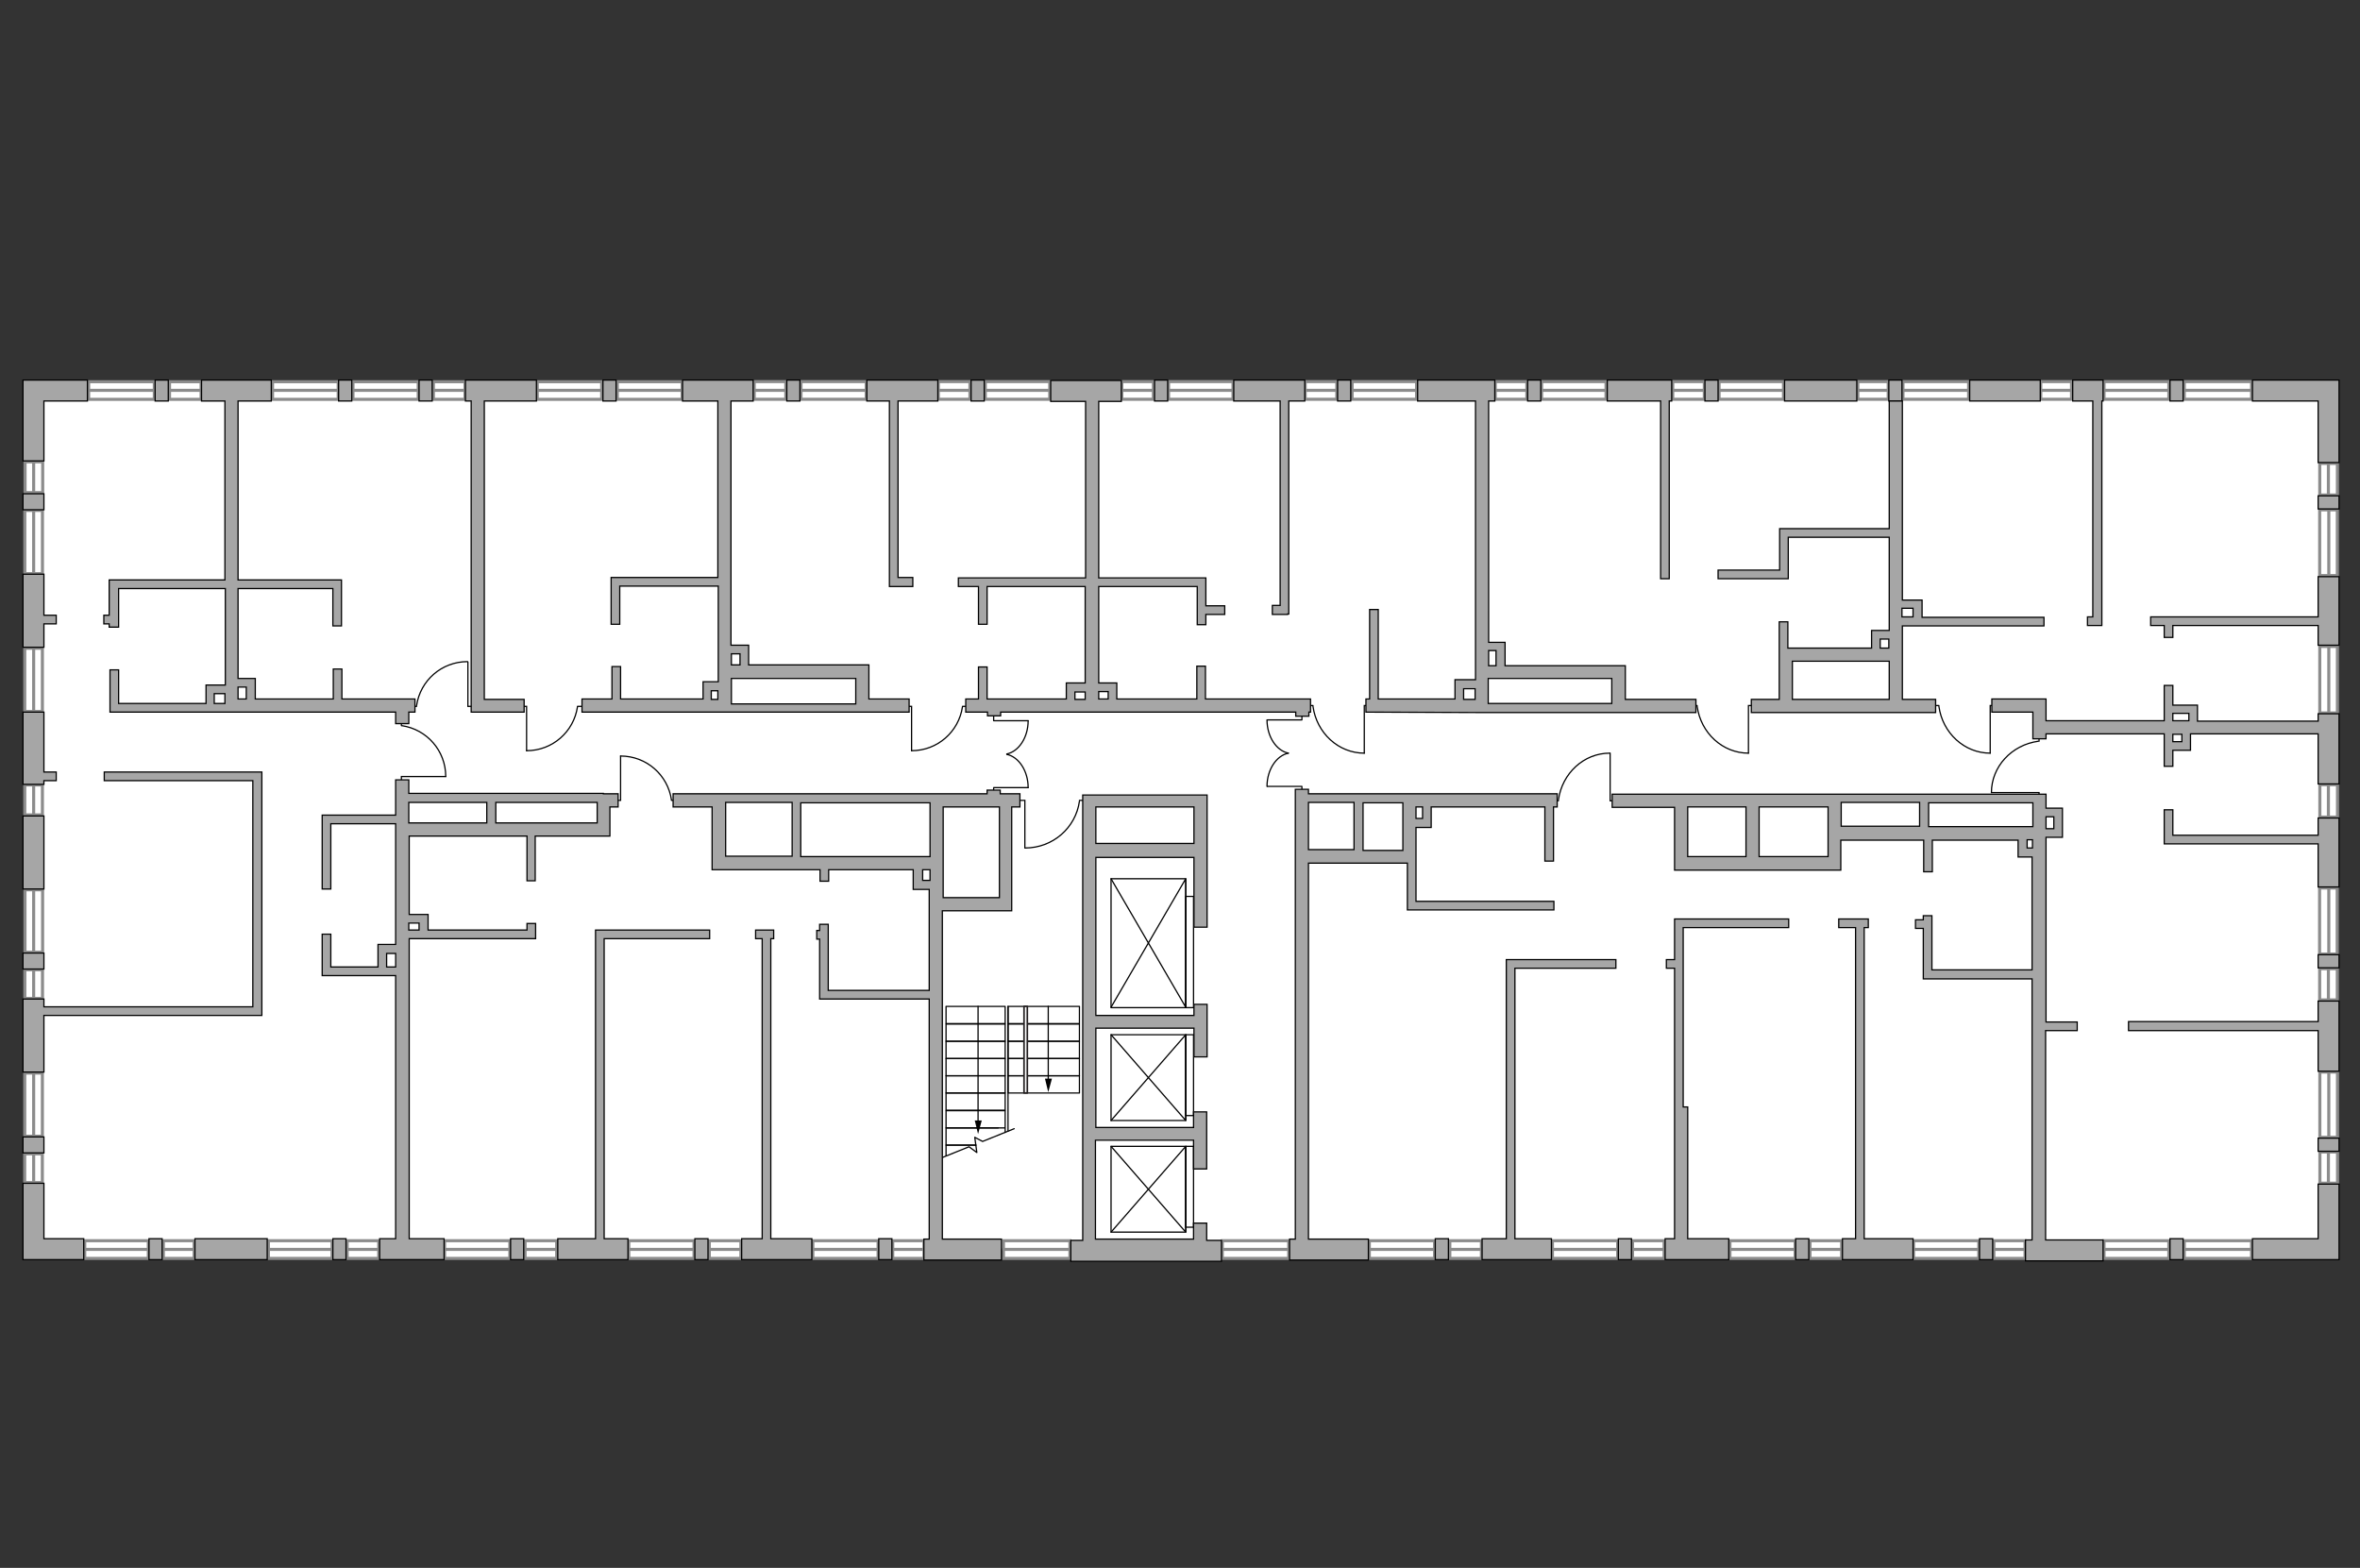 <?xml version="1.0" encoding="utf-8"?>
<!-- Generator: Adobe Illustrator 25.2.1, SVG Export Plug-In . SVG Version: 6.00 Build 0)  -->
<svg version="1.1" xmlns="http://www.w3.org/2000/svg" xmlns:xlink="http://www.w3.org/1999/xlink" x="0px" y="0px"
	 viewBox="0 0 575 382" style="enable-background:new 0 0 575 382;" xml:space="preserve">
<rect x="0" y="0" width="575" height="382" fill="#333333" stroke="none"/>
<style type="text/css">
	.st0{fill:#FFFFFF;}
	.st1{fill:#FFFFFF;stroke:#8C8C8C;stroke-width:0.75;stroke-linecap:round;stroke-miterlimit:10;}
	.st2{fill:none;stroke:#000000;stroke-width:0.3;stroke-linecap:round;stroke-miterlimit:22.926;}
	.st3{fill:none;stroke:#000000;stroke-width:0.3;stroke-linecap:round;stroke-linejoin:round;stroke-miterlimit:10;}
	.st4{fill:none;stroke:#000000;stroke-width:0.3;stroke-linecap:round;stroke-linejoin:round;}
	.st5{fill:#FFFFFF;stroke:#231F20;stroke-width:0.4;stroke-linecap:round;stroke-linejoin:round;stroke-miterlimit:10;}
	.st6{fill:#A6A6A6;stroke:#000000;stroke-width:0.3;stroke-miterlimit:22.926;}
</style>
<g id="bg">
	<rect x="8.2" y="95.1" class="st0" width="559.2" height="209.3"/>
</g>
<g id="windows">
	<g>
		<rect x="21.6" y="93" class="st1" width="16" height="4.3"/>
		<line class="st1" x1="21.6" y1="95.1" x2="37.6" y2="95.1"/>
	</g>
	<g>
		
			<rect x="4.4" y="114.1" transform="matrix(-1.168709e-06 1 -1 -1.168709e-06 124.504 108.121)" class="st1" width="7.5" height="4.3"/>
		<line class="st1" x1="8.2" y1="112.5" x2="8.2" y2="120.1"/>
	</g>
	<g>
		
			<rect x="0.5" y="129.9" transform="matrix(-5.731818e-07 1 -1 -5.731818e-07 140.245 123.86)" class="st1" width="15.4" height="4.3"/>
		<line class="st1" x1="8.2" y1="124.4" x2="8.2" y2="139.7"/>
	</g>
	<g>
		
			<rect x="0.5" y="163.5" transform="matrix(-5.731818e-07 1 -1 -5.731818e-07 173.829 157.444)" class="st1" width="15.4" height="4.3"/>
		<line class="st1" x1="8.2" y1="157.9" x2="8.2" y2="173.3"/>
	</g>
	<g>
		
			<rect x="4.5" y="192.8" transform="matrix(-1.210145e-06 1 -1 -1.210145e-06 203.132 186.749)" class="st1" width="7.3" height="4.3"/>
		<line class="st1" x1="8.2" y1="191.3" x2="8.2" y2="198.6"/>
	</g>
	<g>
		
			<rect x="0.6" y="222.2" transform="matrix(-5.812387e-07 1 -1 -5.812387e-07 232.583 216.197)" class="st1" width="15.2" height="4.3"/>
		<line class="st1" x1="8.2" y1="216.8" x2="8.2" y2="232"/>
	</g>
	<g>
		
			<rect x="4.7" y="237.6" transform="matrix(-1.267230e-06 1 -1 -1.267230e-06 247.953 231.569)" class="st1" width="7" height="4.3"/>
		<line class="st1" x1="8.2" y1="236.3" x2="8.2" y2="243.2"/>
	</g>
	<g>
		
			<rect x="0.5" y="267" transform="matrix(-5.723670e-07 1 -1 -5.723670e-07 277.327 260.94)" class="st1" width="15.4" height="4.3"/>
		<line class="st1" x1="8.2" y1="261.4" x2="8.2" y2="276.8"/>
	</g>
	<g>
		
			<rect x="4.7" y="282.5" transform="matrix(-1.259905e-06 1 -1 -1.259905e-06 292.815 276.43)" class="st1" width="7" height="4.3"/>
		<line class="st1" x1="8.2" y1="281.1" x2="8.2" y2="288.1"/>
	</g>
	<g>
		<rect x="66.4" y="93" class="st1" width="16" height="4.3"/>
		<line class="st1" x1="66.4" y1="95.1" x2="82.3" y2="95.1"/>
	</g>
	<g>
		<rect x="86" y="93" class="st1" width="15.9" height="4.3"/>
		<line class="st1" x1="86" y1="95.1" x2="101.9" y2="95.1"/>
	</g>
	<g>
		<rect x="130.9" y="93" class="st1" width="15.7" height="4.3"/>
		<line class="st1" x1="130.9" y1="95.1" x2="146.7" y2="95.1"/>
	</g>
	<g>
		<rect x="150.4" y="93" class="st1" width="15.8" height="4.3"/>
		<line class="st1" x1="150.4" y1="95.1" x2="166.1" y2="95.1"/>
	</g>
	<g>
		<rect x="105.6" y="93" class="st1" width="7.7" height="4.3"/>
		<line class="st1" x1="105.6" y1="95.1" x2="113.2" y2="95.1"/>
	</g>
	<g>
		
			<rect x="195.1" y="93" transform="matrix(-1 5.555419e-07 -5.555419e-07 -1 406.151 190.28)" class="st1" width="15.9" height="4.3"/>
		<line class="st1" x1="211" y1="95.1" x2="195.1" y2="95.1"/>
	</g>
	<g>
		
			<rect x="183.8" y="93" transform="matrix(-1 1.149073e-06 -1.149073e-06 -1 375.26 190.28)" class="st1" width="7.7" height="4.3"/>
		<line class="st1" x1="191.5" y1="95.1" x2="183.8" y2="95.1"/>
	</g>
	<g>
		
			<rect x="240" y="93" transform="matrix(-1 5.609032e-07 -5.609032e-07 -1 495.762 190.28)" class="st1" width="15.7" height="4.3"/>
		<line class="st1" x1="255.7" y1="95.1" x2="240" y2="95.1"/>
	</g>
	<g>
		
			<rect x="228.7" y="93" transform="matrix(-1 1.149073e-06 -1.149073e-06 -1 465.023 190.28)" class="st1" width="7.7" height="4.3"/>
		<line class="st1" x1="236.3" y1="95.1" x2="228.7" y2="95.1"/>
	</g>
	<g>
		
			<rect x="284.7" y="93" transform="matrix(-1 5.625319e-07 -5.625319e-07 -1 585.115 190.28)" class="st1" width="15.7" height="4.3"/>
		<line class="st1" x1="300.4" y1="95.1" x2="284.7" y2="95.1"/>
	</g>
	<g>
		
			<rect x="273.4" y="93" transform="matrix(-1 1.149073e-06 -1.149073e-06 -1 554.421 190.28)" class="st1" width="7.7" height="4.3"/>
		<line class="st1" x1="281" y1="95.1" x2="273.4" y2="95.1"/>
	</g>
	<g>
		
			<rect x="375.7" y="93" transform="matrix(-1 5.625319e-07 -5.625319e-07 -1 767.002 190.28)" class="st1" width="15.7" height="4.3"/>
		<line class="st1" x1="391.3" y1="95.1" x2="375.7" y2="95.1"/>
	</g>
	<g>
		
			<rect x="364.3" y="93" transform="matrix(-1 1.149073e-06 -1.149073e-06 -1 736.309 190.279)" class="st1" width="7.7" height="4.3"/>
		<line class="st1" x1="372" y1="95.1" x2="364.3" y2="95.1"/>
	</g>
	<g>
		
			<rect x="418.9" y="93" transform="matrix(-1 5.625319e-07 -5.625319e-07 -1 853.444 190.28)" class="st1" width="15.7" height="4.3"/>
		<line class="st1" x1="434.6" y1="95.1" x2="418.9" y2="95.1"/>
	</g>
	<g>
		
			<rect x="407.5" y="93" transform="matrix(-1 1.149073e-06 -1.149073e-06 -1 822.751 190.279)" class="st1" width="7.7" height="4.3"/>
		<line class="st1" x1="415.2" y1="95.1" x2="407.5" y2="95.1"/>
	</g>
	<g>
		
			<rect x="532.1" y="93" transform="matrix(-1 5.359702e-07 -5.359702e-07 -1 1080.682 190.28)" class="st1" width="16.4" height="4.3"/>
		<line class="st1" x1="548.6" y1="95.1" x2="532.1" y2="95.1"/>
	</g>
	<g>
		
			<rect x="512.7" y="93" transform="matrix(-1 5.596913e-07 -5.596913e-07 -1 1041.13 190.28)" class="st1" width="15.8" height="4.3"/>
		<line class="st1" x1="528.4" y1="95.1" x2="512.7" y2="95.1"/>
	</g>
	<g>
		
			<rect x="532.1" y="302.2" transform="matrix(-1 5.359702e-07 -5.359702e-07 -1 1080.682 608.794)" class="st1" width="16.4" height="4.3"/>
		<line class="st1" x1="548.6" y1="304.4" x2="532.1" y2="304.4"/>
	</g>
	<g>
		
			<rect x="512.7" y="302.2" transform="matrix(-1 5.596918e-07 -5.596918e-07 -1 1041.13 608.794)" class="st1" width="15.8" height="4.3"/>
		<line class="st1" x1="528.4" y1="304.4" x2="512.7" y2="304.4"/>
	</g>
	<g>
		
			<rect x="559.4" y="130.1" transform="matrix(-3.940545e-07 -1 1 -3.940545e-07 435.077 699.624)" class="st1" width="16" height="4.3"/>
		<line class="st1" x1="567.4" y1="140.2" x2="567.4" y2="124.3"/>
	</g>
	<g>
		
			<rect x="559.2" y="163.4" transform="matrix(-3.875435e-07 -1 1 -3.875435e-07 401.798 732.904)" class="st1" width="16.2" height="4.3"/>
		<line class="st1" x1="567.4" y1="173.7" x2="567.4" y2="157.4"/>
	</g>
	<g>
		
			<rect x="563.4" y="193" transform="matrix(-7.968553e-07 -1 1 -7.968553e-07 372.217 762.482)" class="st1" width="7.9" height="4.3"/>
		<line class="st1" x1="567.3" y1="199.1" x2="567.3" y2="191.2"/>
	</g>
	<g>
		
			<rect x="559.3" y="222.2" transform="matrix(-3.899277e-07 -1 1 -3.899277e-07 342.952 791.751)" class="st1" width="16.1" height="4.3"/>
		<line class="st1" x1="567.4" y1="232.5" x2="567.4" y2="216.3"/>
	</g>
	<g>
		
			<rect x="563.6" y="237.7" transform="matrix(-8.276173e-07 -1 1 -8.276173e-07 327.473 807.227)" class="st1" width="7.6" height="4.3"/>
		<line class="st1" x1="567.3" y1="243.7" x2="567.3" y2="236.1"/>
	</g>
	<g>
		
			<rect x="563.6" y="282.4" transform="matrix(-8.276173e-07 -1 1 -8.276173e-07 282.829 851.871)" class="st1" width="7.6" height="4.3"/>
		<line class="st1" x1="567.3" y1="288.3" x2="567.3" y2="280.7"/>
	</g>
	<g>
		
			<rect x="559.4" y="267" transform="matrix(-3.957606e-07 -1 1 -3.957606e-07 298.216 836.489)" class="st1" width="15.9" height="4.3"/>
		<line class="st1" x1="567.4" y1="277.1" x2="567.4" y2="261.2"/>
	</g>
	<g>
		
			<rect x="485.8" y="302.2" transform="matrix(-1 1.959447e-07 -1.959447e-07 -1 979.192 608.794)" class="st1" width="7.6" height="4.3"/>
		<line class="st1" x1="493.4" y1="304.4" x2="485.8" y2="304.4"/>
	</g>
	<g>
		
			<rect x="466.3" y="302.2" transform="matrix(-1 -2.359121e-07 2.359121e-07 -1 948.423 608.794)" class="st1" width="15.9" height="4.3"/>
		<line class="st1" x1="482.2" y1="304.4" x2="466.3" y2="304.4"/>
	</g>
	<g>
		
			<rect x="441" y="302.2" transform="matrix(-1 1.922081e-07 -1.922081e-07 -1 889.698 608.794)" class="st1" width="7.7" height="4.3"/>
		<line class="st1" x1="448.7" y1="304.4" x2="441" y2="304.4"/>
	</g>
	<g>
		
			<rect x="421.4" y="302.2" transform="matrix(-1 -2.359121e-07 2.359121e-07 -1 858.781 608.794)" class="st1" width="15.9" height="4.3"/>
		<line class="st1" x1="437.3" y1="304.4" x2="421.4" y2="304.4"/>
	</g>
	<g>
		
			<rect x="397.8" y="302.2" transform="matrix(-1 1.922081e-07 -1.922081e-07 -1 803.253 608.794)" class="st1" width="7.7" height="4.3"/>
		<line class="st1" x1="405.5" y1="304.4" x2="397.8" y2="304.4"/>
	</g>
	<g>
		
			<rect x="378.2" y="302.2" transform="matrix(-1 -2.359121e-07 2.359121e-07 -1 772.336 608.794)" class="st1" width="15.9" height="4.3"/>
		<line class="st1" x1="394.1" y1="304.4" x2="378.2" y2="304.4"/>
	</g>
	<g>
		
			<rect x="353.1" y="302.2" transform="matrix(-1 1.922070e-07 -1.922070e-07 -1 714.041 608.794)" class="st1" width="7.7" height="4.3"/>
		<line class="st1" x1="360.9" y1="304.4" x2="353.1" y2="304.4"/>
	</g>
	<g>
		
			<rect x="333.6" y="302.2" transform="matrix(-1 -2.359121e-07 2.359121e-07 -1 683.124 608.794)" class="st1" width="15.9" height="4.3"/>
		<line class="st1" x1="349.5" y1="304.4" x2="333.6" y2="304.4"/>
	</g>
	<g>
		
			<rect x="244.4" y="302.2" transform="matrix(-1 5.446686e-07 -5.446686e-07 -1 505.082 608.794)" class="st1" width="16.2" height="4.3"/>
		<line class="st1" x1="260.6" y1="304.4" x2="244.4" y2="304.4"/>
	</g>
	<g>
		
			<rect x="217.6" y="302.2" transform="matrix(-1 1.959447e-07 -1.959447e-07 -1 442.709 608.794)" class="st1" width="7.6" height="4.3"/>
		<line class="st1" x1="225.2" y1="304.4" x2="217.6" y2="304.4"/>
	</g>
	<g>
		
			<rect x="198" y="302.2" transform="matrix(-1 -2.359121e-07 2.359121e-07 -1 411.94 608.794)" class="st1" width="15.9" height="4.3"/>
		<line class="st1" x1="213.9" y1="304.4" x2="198" y2="304.4"/>
	</g>
	<g>
		
			<rect x="172.7" y="302.2" transform="matrix(-1 1.922081e-07 -1.922081e-07 -1 353.215 608.794)" class="st1" width="7.7" height="4.3"/>
		<line class="st1" x1="180.5" y1="304.4" x2="172.7" y2="304.4"/>
	</g>
	<g>
		
			<rect x="153.2" y="302.2" transform="matrix(-1 -2.359121e-07 2.359121e-07 -1 322.299 608.794)" class="st1" width="15.9" height="4.3"/>
		<line class="st1" x1="169.1" y1="304.4" x2="153.2" y2="304.4"/>
	</g>
	<g>
		
			<rect x="127.9" y="302.2" transform="matrix(-1 1.922081e-07 -1.922081e-07 -1 263.532 608.794)" class="st1" width="7.7" height="4.3"/>
		<line class="st1" x1="135.6" y1="304.4" x2="127.9" y2="304.4"/>
	</g>
	<g>
		
			<rect x="108.4" y="302.2" transform="matrix(-1 -2.359121e-07 2.359121e-07 -1 232.615 608.794)" class="st1" width="15.9" height="4.3"/>
		<line class="st1" x1="124.2" y1="304.4" x2="108.4" y2="304.4"/>
	</g>
	<g>
		
			<rect x="84.6" y="302.2" transform="matrix(-1 1.922070e-07 -1.922070e-07 -1 176.881 608.794)" class="st1" width="7.7" height="4.3"/>
		<line class="st1" x1="92.3" y1="304.4" x2="84.6" y2="304.4"/>
	</g>
	<g>
		
			<rect x="65.4" y="302.2" transform="matrix(-1 -2.410549e-07 2.410549e-07 -1 146.303 608.794)" class="st1" width="15.5" height="4.3"/>
		<line class="st1" x1="80.9" y1="304.4" x2="65.4" y2="304.4"/>
	</g>
	<g>
		
			<rect x="39.8" y="302.2" transform="matrix(-1 1.978191e-07 -1.978191e-07 -1 87.1 608.794)" class="st1" width="7.5" height="4.3"/>
		<line class="st1" x1="47.3" y1="304.4" x2="39.8" y2="304.4"/>
	</g>
	<g>
		
			<rect x="20.6" y="302.2" transform="matrix(-1 -2.410549e-07 2.410549e-07 -1 56.742 608.794)" class="st1" width="15.5" height="4.3"/>
		<line class="st1" x1="36.1" y1="304.4" x2="20.6" y2="304.4"/>
	</g>
	<g>
		
			<rect x="297.8" y="302.2" transform="matrix(-1 -2.316175e-07 2.316175e-07 -1 611.796 608.794)" class="st1" width="16.2" height="4.3"/>
		<line class="st1" x1="314" y1="304.4" x2="297.8" y2="304.4"/>
	</g>
	<g>
		
			<rect x="563.5" y="114.6" transform="matrix(-8.260721e-07 -1 1 -8.260721e-07 450.596 684.103)" class="st1" width="7.7" height="4.3"/>
		<line class="st1" x1="567.3" y1="120.6" x2="567.3" y2="112.9"/>
	</g>
	<g>
		
			<rect x="497.3" y="93" transform="matrix(-1 1.181123e-06 -1.181123e-06 -1 1002.019 190.279)" class="st1" width="7.5" height="4.3"/>
		<line class="st1" x1="504.7" y1="95.1" x2="497.3" y2="95.1"/>
	</g>
	<g>
		
			<rect x="463.7" y="93" transform="matrix(-1 5.518139e-07 -5.518139e-07 -1 943.347 190.28)" class="st1" width="16" height="4.3"/>
		<line class="st1" x1="479.7" y1="95.1" x2="463.7" y2="95.1"/>
	</g>
	<g>
		
			<rect x="452.6" y="93" transform="matrix(-1 1.196545e-06 -1.196545e-06 -1 912.654 190.279)" class="st1" width="7.4" height="4.3"/>
		<line class="st1" x1="460" y1="95.1" x2="452.6" y2="95.1"/>
	</g>
	<g>
		
			<rect x="329.4" y="93" transform="matrix(-1 5.609032e-07 -5.609032e-07 -1 674.538 190.28)" class="st1" width="15.7" height="4.3"/>
		<line class="st1" x1="345.1" y1="95.1" x2="329.4" y2="95.1"/>
	</g>
	<g>
		
			<rect x="318.1" y="93" transform="matrix(-1 1.149073e-06 -1.149073e-06 -1 643.8 190.28)" class="st1" width="7.7" height="4.3"/>
		<line class="st1" x1="325.7" y1="95.1" x2="318.1" y2="95.1"/>
	</g>
	<g>
		<rect x="41.3" y="93" class="st1" width="7.7" height="4.3"/>
		<line class="st1" x1="41.3" y1="95.1" x2="48.9" y2="95.1"/>
	</g>
</g>
<g id="plan">
	<g>
		<polyline class="st2" points="114,161.3 114,172.1 115.8,172.1 		"/>
		<line class="st2" x1="99.8" y1="172.1" x2="101.5" y2="172.1"/>
		<path class="st2" d="M101.5,171.9c0.9-6.1,6.1-10.7,12.4-10.7"/>
	</g>
	<g>
		<polyline class="st2" points="108.6,189.2 97.8,189.2 97.8,191.1 		"/>
		<line class="st2" x1="97.8" y1="175.1" x2="97.8" y2="176.8"/>
		<path class="st2" d="M97.9,176.8c6.1,0.9,10.7,6.1,10.7,12.4"/>
	</g>
	<g>
		<polyline class="st2" points="128.3,182.9 128.3,172.1 126.4,172.1 		"/>
		<line class="st2" x1="142.4" y1="172.1" x2="140.7" y2="172.1"/>
		<path class="st2" d="M140.7,172.2c-0.9,6.1-6.1,10.7-12.4,10.7"/>
	</g>
	<g>
		<polyline class="st2" points="222.1,182.9 222.1,172.1 220.2,172.1 		"/>
		<line class="st2" x1="236.2" y1="172.1" x2="234.5" y2="172.1"/>
		<path class="st2" d="M234.5,172.2c-0.9,6.1-6.1,10.7-12.4,10.7"/>
	</g>
	<g>
		<polyline class="st2" points="249.7,206.6 249.7,195 247.8,195 		"/>
		<line class="st2" x1="264.8" y1="195" x2="263" y2="195"/>
		<path class="st2" d="M263,195.2c-0.9,6.5-6.5,11.4-13.2,11.4"/>
	</g>
	<g>
		<polyline class="st2" points="332.4,183.5 332.4,171.9 334.3,171.9 		"/>
		<line class="st2" x1="318.2" y1="171.9" x2="319.9" y2="171.9"/>
		<path class="st2" d="M319.9,172.1c0.9,6.5,6.2,11.4,12.5,11.4"/>
	</g>
	<g>
		<polyline class="st2" points="426,183.5 426,171.9 427.9,171.9 		"/>
		<line class="st2" x1="411.8" y1="171.9" x2="413.5" y2="171.9"/>
		<path class="st2" d="M413.5,172.1c0.9,6.5,6.2,11.4,12.5,11.4"/>
	</g>
	<g>
		<polyline class="st2" points="484.9,183.5 484.9,171.9 486.8,171.9 		"/>
		<line class="st2" x1="470.6" y1="171.9" x2="472.4" y2="171.9"/>
		<path class="st2" d="M472.4,172.1c0.9,6.5,6.2,11.4,12.5,11.4"/>
	</g>
	<g>
		<polyline class="st2" points="485.2,193.1 496.8,193.1 496.8,195 		"/>
		<line class="st2" x1="496.8" y1="178.8" x2="496.8" y2="180.6"/>
		<path class="st2" d="M496.6,180.6c-6.5,0.9-11.4,6.2-11.4,12.5"/>
	</g>
	<g>
		<polyline class="st2" points="392.3,183.5 392.3,195.1 394.2,195.1 		"/>
		<line class="st2" x1="378" y1="195.1" x2="379.7" y2="195.1"/>
		<path class="st2" d="M379.7,194.9c0.9-6.5,6.2-11.4,12.5-11.4"/>
	</g>
	<g>
		<polyline class="st2" points="151.2,184.2 151.2,195 149.3,195 		"/>
		<line class="st2" x1="165.3" y1="195" x2="163.6" y2="195"/>
		<path class="st2" d="M163.6,194.9c-0.9-6.1-6.1-10.7-12.4-10.7"/>
	</g>
	<g>
		<g>
			<polyline class="st3" points="250.5,175.6 242.1,175.6 242.1,174.1 			"/>
			<path class="st3" d="M245.3,183.7c2.9-0.6,5.2-4,5.2-8.1"/>
		</g>
		<g>
			<polyline class="st3" points="250.5,191.9 242.1,191.9 242.1,193.4 			"/>
			<path class="st3" d="M245.3,183.8c2.9,0.6,5.2,4,5.2,8.1"/>
		</g>
	</g>
	<g>
		<g>
			<polyline class="st3" points="308.8,191.6 317.2,191.6 317.2,193.1 			"/>
			<path class="st3" d="M313.9,183.5c-2.9,0.6-5.2,4-5.2,8.1"/>
		</g>
		<g>
			<polyline class="st3" points="308.8,175.4 317.2,175.4 317.2,173.8 			"/>
			<path class="st3" d="M313.9,183.5c-2.9-0.6-5.2-4-5.2-8.1"/>
		</g>
	</g>
	<polyline class="st3" points="230.5,281.6 230.5,279 237.8,279 	"/>
	<polyline class="st3" points="237.7,279 230.5,279 230.5,274.8 243.2,274.8 	"/>
	<polyline class="st3" points="244.9,274.8 230.5,274.8 230.5,270.6 244.9,270.6 244.9,275.9 	"/>
	<rect x="230.5" y="266.3" class="st3" width="14.4" height="4.2"/>
	<rect x="230.5" y="262.1" class="st3" width="14.4" height="4.2"/>
	<rect x="230.5" y="257.9" class="st3" width="14.4" height="4.2"/>
	<rect x="230.5" y="253.7" class="st3" width="14.4" height="4.2"/>
	<rect x="230.5" y="249.5" class="st3" width="14.4" height="4.2"/>
	<rect x="230.5" y="245.2" class="st3" width="14.4" height="4.2"/>
	<rect x="245.6" y="262.1" class="st3" width="17.4" height="4.2"/>
	<rect x="245.6" y="257.9" class="st3" width="17.4" height="4.2"/>
	<rect x="245.6" y="253.7" class="st3" width="17.4" height="4.2"/>
	<rect x="245.6" y="249.5" class="st3" width="17.4" height="4.2"/>
	<rect x="245.6" y="245.2" class="st3" width="17.4" height="4.2"/>
	<g>
		<g>
			<line class="st4" x1="238.3" y1="245.2" x2="238.3" y2="273.6"/>
			<g>
				<polygon points="237.5,273 238.3,276.3 239.2,273 				"/>
			</g>
		</g>
	</g>
	<g>
		<g>
			<line class="st4" x1="255.4" y1="245.2" x2="255.4" y2="263.4"/>
			<g>
				<polygon points="254.6,262.8 255.4,266.1 256.3,262.8 				"/>
			</g>
		</g>
	</g>
	<line class="st3" x1="245.6" y1="245.2" x2="245.6" y2="275.6"/>
	<polyline class="st3" points="229.4,282.1 236.1,279.4 238,280.8 237.5,277.1 239.4,278.1 247.1,275 	"/>
	<rect x="288.9" y="218.4" class="st3" width="1.9" height="27.1"/>
	<rect x="270.7" y="214.1" class="st3" width="18.2" height="31.4"/>
	<polyline class="st3" points="270.7,214.1 288.9,245.4 288.9,214.1 270.7,245.4 	"/>
	<rect x="288.9" y="252.1" class="st3" width="1.9" height="19.7"/>
	<rect x="270.7" y="252.1" class="st3" width="18.2" height="20.9"/>
	<polyline class="st3" points="270.7,252.1 288.9,273 288.9,252.1 270.7,273 	"/>
	<rect x="288.9" y="279.3" class="st3" width="1.9" height="19.7"/>
	<rect x="270.7" y="279.3" class="st3" width="18.2" height="20.9"/>
	<polyline class="st3" points="270.7,279.3 288.9,300.2 288.9,279.3 270.7,300.2 	"/>
	<rect x="249.5" y="245.2" class="st5" width="0.8" height="21.1"/>
	<g>
		<rect x="37.8" y="92.6" class="st6" width="3.2" height="5.1"/>
		<rect x="82.5" y="92.6" class="st6" width="3.2" height="5.1"/>
		<rect x="146.9" y="92.6" class="st6" width="3.2" height="5.1"/>
		<rect x="102.1" y="92.6" class="st6" width="3.2" height="5.1"/>
		<rect x="191.7" y="92.6" class="st6" width="3.2" height="5.1"/>
		<rect x="236.6" y="92.6" class="st6" width="3.2" height="5.1"/>
		<rect x="281.3" y="92.6" class="st6" width="3.2" height="5.1"/>
		<rect x="325.9" y="92.6" class="st6" width="3.2" height="5.1"/>
		<rect x="372.2" y="92.6" class="st6" width="3.2" height="5.1"/>
		<rect x="415.4" y="92.6" class="st6" width="3.2" height="5.1"/>
		<rect x="528.7" y="92.6" class="st6" width="3.2" height="5.1"/>
		<rect x="564.8" y="120.8" class="st6" width="5.1" height="3.2"/>
		<rect x="564.8" y="232.6" class="st6" width="5.1" height="3.2"/>
		<rect x="564.8" y="277.3" class="st6" width="5.1" height="3.2"/>
		<polygon class="st6" points="569.9,261 569.9,243.9 564.8,243.9 564.8,248.9 518.6,248.9 518.6,251.1 564.8,251.1 564.8,261 		"/>
		<rect x="434.8" y="92.6" class="st6" width="17.6" height="5.1"/>
		<rect x="460.2" y="92.6" class="st6" width="3.2" height="5.1"/>
		<rect x="479.9" y="92.6" class="st6" width="17.2" height="5.1"/>
		<polygon class="st6" points="569.8,92.6 564.8,92.6 548.8,92.6 548.8,97.7 564.8,97.7 564.8,112.7 569.9,112.7 569.9,92.6 		"/>
		<rect x="528.7" y="301.8" class="st6" width="3.2" height="5.1"/>
		<polygon class="st6" points="564.8,301.8 548.8,301.8 548.8,306.9 564.8,306.9 564.8,306.9 569.9,306.9 569.9,288.5 564.8,288.5 
					"/>
		<rect x="482.3" y="301.8" class="st6" width="3.2" height="5.1"/>
		<rect x="437.5" y="301.8" class="st6" width="3.2" height="5.1"/>
		<rect x="394.3" y="301.8" class="st6" width="3.2" height="5.1"/>
		<rect x="349.7" y="301.8" class="st6" width="3.2" height="5.1"/>
		<rect x="214.1" y="301.8" class="st6" width="3.2" height="5.1"/>
		<rect x="169.3" y="301.8" class="st6" width="3.2" height="5.1"/>
		<rect x="124.4" y="301.8" class="st6" width="3.2" height="5.1"/>
		<rect x="81.1" y="301.8" class="st6" width="3.2" height="5.1"/>
		<rect x="47.5" y="301.8" class="st6" width="17.6" height="5.1"/>
		<rect x="36.3" y="301.8" class="st6" width="3.2" height="5.1"/>
		<polygon class="st6" points="564.8,150.3 524,150.3 524,152.4 527.3,152.4 527.3,155.3 529.4,155.3 529.4,152.4 564.8,152.4 
			564.8,157.2 569.9,157.2 569.9,140.5 564.8,140.5 		"/>
		<path class="st6" d="M564.8,175.7h-29.4v-3.9h-1.2v0h-4.8V167h-2.1v8.6h-28.8v-2.1v-2.3v-0.9h-13.2v3.2h10v6.5h3.2v-1.2h28.8v7.9
			h2.1v-3.9h2.2v0h2.1v-4h31.1V191h5.1v-17.1h-5.1V175.7z M529.4,173.8h3.9v1.8h-3.9V173.8z M531.6,180.7h-2.2v-1.8h2.2V180.7z"/>
		<polygon class="st6" points="564.8,203.5 529.4,203.5 529.4,197.3 527.3,197.3 527.3,203.5 527.3,205.2 527.3,205.6 564.8,205.6 
			564.8,216.1 569.9,216.1 569.9,199.3 564.8,199.3 		"/>
		<polygon class="st6" points="10.7,97.7 21.3,97.7 21.3,92.6 6.6,92.6 6.6,92.6 5.6,92.6 5.6,112.3 10.7,112.3 		"/>
		<rect x="5.6" y="120.3" class="st6" width="5.1" height="3.9"/>
		<rect x="5.6" y="232.2" class="st6" width="5.1" height="3.9"/>
		<rect x="5.6" y="277" class="st6" width="5.1" height="3.9"/>
		<polygon class="st6" points="10.7,152 13.7,152 13.7,149.9 10.7,149.9 10.7,139.9 5.6,139.9 5.6,157.7 10.7,157.7 		"/>
		<polygon class="st6" points="10.7,190.2 13.7,190.2 13.7,188.1 10.7,188.1 10.7,173.5 5.6,173.5 5.6,191.1 10.7,191.1 		"/>
		<rect x="5.6" y="198.8" class="st6" width="5.1" height="17.8"/>
		<polygon class="st6" points="10.7,247.4 61.6,247.4 63.8,247.4 63.8,245.3 63.8,190.2 63.8,188.3 63.8,188.1 25.4,188.1 
			25.4,190.2 61.6,190.2 61.6,245.3 10.7,245.3 10.7,243.4 5.6,243.4 5.6,261.2 10.7,261.2 		"/>
		<polygon class="st6" points="10.7,288.3 5.6,288.3 5.6,301.8 5.6,301.8 5.6,306.9 20.4,306.9 20.4,301.8 10.7,301.8 		"/>
		<polygon class="st6" points="114.8,170.4 114.8,173.5 118,173.5 127.7,173.5 127.7,170.4 118,170.4 118,97.7 130.7,97.7 
			130.7,92.6 113.4,92.6 113.4,97.7 114.8,97.7 		"/>
		<path class="st6" d="M359.5,173.6h3.2v0h30.1h0.4h2.8h0.3h16.9v-3.2h-17.2v-5v-3.2h-3.2h-26.1v-5.7h-0.1v0h-3.9V97.7h1.5v-5.1
			h-18.8v5.1h14.1v67.9h-5v0.4v1.7v2.6h-18.7v-21.8h-2.1v21.8h-0.9v3.2L359.5,173.6L359.5,173.6z M392.7,171.4h-30.1v-1.1v-5h30.1
			V171.4z M364.5,158.5v3.7h-1.8v-3.7H364.5z M356.6,170.4v-2.6h2.8v2.6H356.6z"/>
		<path class="st6" d="M294,298h-3.2v3.9l-23.9,0v-24.1h23.9v7h3.2v-13.9h-3.2v3.8H267v-24.2h23.9v7h3.2v-12.8h-3.2v2.7H267v-38.5
			h23.9v17h3.2v-32.2h-0.1h-3.1H267h-3.2v3.2v8.9v3.2v38.5v3.2v24.2v3.2v24.1h-2.9v5.1h36.7v-5.1H294V298z M267,196.6h23.9v8.9H267
			V196.6z"/>
		<path class="st6" d="M243.7,193.4v-0.9h-3.2v0.9h-10.7h-3.2h0v0h-49.9v0h-0.2h-3h-9.5v3.2h9.5v12.1v3v0.2h26.3v2.8h2.1v-2.8h20.6
			v4.8h2.1v0h1.8v24.6h-24.6v-12.5v-2.1v-1.5h-2.1v1.5h-0.7v2.1h0.7v12.5v0.7v1.4h26.7v58.5h-1.3v5.1h18.9v-5.1h-14.4v-80h13.7h2.4
			h0.8v-25.3h2v-3.2h-2H243.7z M226.6,208.7h-31.5v-13.1h31.5V208.7z M176.8,195.5H193v13.1h-16.2V195.5z M224.8,214.5v-2.6h1.8v2.6
			H224.8z M229.8,218.7v-22.1h10.7h3v22.1H229.8z"/>
		<path class="st6" d="M498.5,251.1h7.6v-2.1h-7.6V204h3.5v0h0.5v-7.1H502h-1.6h-1.9v-1.3v-2.1h-3.2h-46.7h-0.9h-54.9v3.2H408v12.1
			v1.6v1.6h40.5v-1.6v-1.6v-4.1h19.1h1.1v7.7h2.1v-7.7h20.9v4.1h2.1v0h1.3v27.5h-24.4v-13.2h-2.1v1h-1.9v2.1h1.9v10.1v1.1v1.1h26.5
			v63.6h-1.6l0,5.1h18.9v-5.1h-14V251.1z M500.4,199v2.9h-1.9V199H500.4z M495.3,201.4h-25.4v-5.8h25.4V201.4z M411.2,196.6h14.2
			v12.1h-14.2V196.6z M428.6,208.7v-12.1h16.8v12.1H428.6z M448.6,201.4v-4.8v-1.1h19.1v5.8H448.6z M493.9,206.6v-2h1.3v2H493.9z"/>
		<polygon class="st6" points="145.5,226.6 145.1,226.6 145.1,301.8 135.9,301.8 135.9,306.9 153,306.9 153,301.8 147.2,301.8 
			147.2,228.7 172.9,228.7 172.9,226.6 145.5,226.6 		"/>
		<path class="st6" d="M175,173.5h2h1.2h30.3h1.6h11.4v-3.2h-9.8V162h-0.8h-2.4h-26.1v-4.8h-0.1v0h-4.2V97.7h5.4v-5.1h-17.2v5.1h8.6
			v43h-23.9h-1.5h-0.6v11.4h2.1v-9.3H175v23.3h-3.7v0.1h0v4.1h-20.1v-7.9h-2.1v7.9h-7.3v3.2h32.9H175z M208.5,170.4v1.1h-30.3v-6.2
			h30.3V170.4z M180.3,159.3v2.7h-2.1v-2.7H180.3z M173.3,170.4v-2.1h1.6v2.1H173.3z"/>
		<path class="st6" d="M130.4,214.6v-10.9h18.2v-0.2h0v-6.9h2v-3.2h-2h-1.6v-0.1H99.6v-3.3h-3.2v8.6H80.6h-2.1v2.1v15.9h2.1v-15.9
			h15.8v29.4h-4.3v0.1h0v5.4H80.6v-8h-2.1v8v1.8v0.3h17.9v64.1h-3.9v5.1h15.7v-5.1h-8.5v-73.1h30.8v-0.5v-1.7V225h-2.1v1.6h-24.1
			v-3.8h-0.1v0h-4.5v-19.1h28.7v10.9H130.4z M145.5,200.5h-24.7v-5h24.7v1.1V200.5z M94.2,235.6v-3.3h2.2v3.3H94.2z M102.1,224.9
			v1.7h-2.5v-1.7H102.1z M99.6,195.5h19v5h-19V195.5z"/>
		<polygon class="st6" points="187.8,228.7 188.5,228.7 188.5,226.6 184.1,226.6 184.1,228.7 185.7,228.7 185.7,301.8 180.7,301.8 
			180.7,306.9 197.8,306.9 197.8,301.8 187.8,301.8 		"/>
		<path class="st6" d="M26.8,152.8h2.1v-9.4h26v23.5h-4.7v0.1h0v4.4H28.9v-8.2h-2.1v10.3h1h1.2h26h0.7H58h38.4v2.8h3.2v-2.8h1.5
			v-3.2H83.3v-7.3h-2.1v7.3h-19v-5h-0.1v0H58v-21.9h23.1v9.1h2.1v-11.2h-0.6h-1.5H58V97.7h8.1v-5.1h-17v5.1h5.7v43.6h-26h-1.2h-1
			v8.6h-1.3v2.1h1.3V152.8z M52.2,171.4V169h2.6v1.3v1.1H52.2z M60,167.4v2.9h-2v-2.9H60z"/>
		<path class="st6" d="M238.4,152.1h2.1v-9.2h23.9v23.5h-2.5v0h-2.1v0v2.1v1.8h-16.1h-3.2h0v-7.8h-2.1v7.8h-3.1v3.2h5.3v0.9h3.2
			v-0.9h20.7h3.2h48v1h3.2v-1h0.4v-3.2h-0.4h-3.2h-22v-8h-2.1v8h-19.5v-1.8v-2.1v0H270v0h-2.3v-23.5h24v9.3h2.1v-2.5h4.6v-2.1h-4.6
			v-6.8h-0.8h-1.3h-24v-43h5.5v-5.1h-17.2v5.1h8.5v43h-31v2.1h4.9V152.1z M261.9,170.4v-1.8h2.5v1.8H261.9z M270,168.5v1.8h-2.3
			v-1.8H270z"/>
		<polygon class="st6" points="216.7,142.9 217.3,142.9 218.8,142.9 222.4,142.9 222.4,140.7 218.8,140.7 218.8,97.7 228.5,97.7 
			228.5,92.6 211.2,92.6 211.2,97.7 216.7,97.7 		"/>
		<polygon class="st6" points="404.6,141 406.7,141 406.7,97.7 407.3,97.7 407.3,92.6 391.6,92.6 391.6,97.7 404.6,97.7 		"/>
		<path class="st6" d="M418.6,138.9v2.1h14.9h1.6h0.6v-10.1h24.6v22.7H456v0.5v1.6v2.2h-20.4v-6.4h-2.1v6.4v1.1v2.1v4.2v5.1h-6.8
			v3.2h6.8h3.2h23.6v0h3.2v0h8.1v-3.2h-8.1v-17.9h34.5v-2.1h-29.7v-4.2h-0.5h-1.6h-2.7V97.7h-3.2v31.1h-26.7v0.6v1.5v8H418.6z
			 M458.1,155.7h2.1v2.2h-2.1V155.7z M436.7,170.4v-9.3h23.6v9.3H436.7z M466.1,148.2v2.1h-2.7v-2.1H466.1z"/>
		<polygon class="st6" points="509.9,150.3 508.6,150.3 508.6,152.4 509.9,152.4 509.9,152.4 512.1,152.4 512.1,152.4 512.1,150.3 
			512.1,97.7 512.4,97.7 512.4,92.6 505,92.6 505,97.7 509.9,97.7 		"/>
		<polygon class="st6" points="454.2,226 455.2,226 455.2,223.9 448,223.9 448,226 452.1,226 452.1,301.8 448.9,301.8 448.9,306.9 
			466.1,306.9 466.1,301.8 454.2,301.8 		"/>
		<polygon class="st6" points="367.3,233.8 367,233.8 367,301.8 361.1,301.8 361.1,306.9 378,306.9 378,301.8 369.1,301.8 
			369.1,235.9 393.7,235.9 393.7,233.8 367.3,233.8 		"/>
		<path class="st6" d="M378.6,219.6H345v-9.3v-4v-4.7h3.7v-1.3v-0.9v-2.8h27.7v13.2h2.1v-13.2h0.9v-3.2h-28.3h-9.3h-23v-1.1h-3.2
			v109.6h-1.4v5.1h19.2l0-5.1h-14.6v-91.6h23h1.1v11.4h0.5h1.6h33.6V219.6z M346.6,199.4H345v-2.8h1.6V199.4z M318.8,195.5h11.1
			v11.5h-11.1V195.5z M332.1,207.1v-11.5h9.7v1.1v10.5H332.1z"/>
		<polygon class="st6" points="408,224.9 408,226 408,233.8 406,233.8 406,235.9 408,235.9 408,269.7 408,272.1 408,301.8 
			405.7,301.8 405.7,306.9 421.2,306.9 421.2,301.8 411.2,301.8 411.2,269.7 410.1,269.7 410.1,226 435.8,226 435.8,223.9 
			408,223.9 		"/>
		<polygon class="st6" points="311.9,147.5 310,147.5 310,149.7 313.7,149.7 313.7,149.6 314,149.6 314,97.7 317.9,97.7 317.9,92.6 
			300.6,92.6 300.6,97.7 311.9,97.7 		"/>
	</g>
</g>
</svg>

